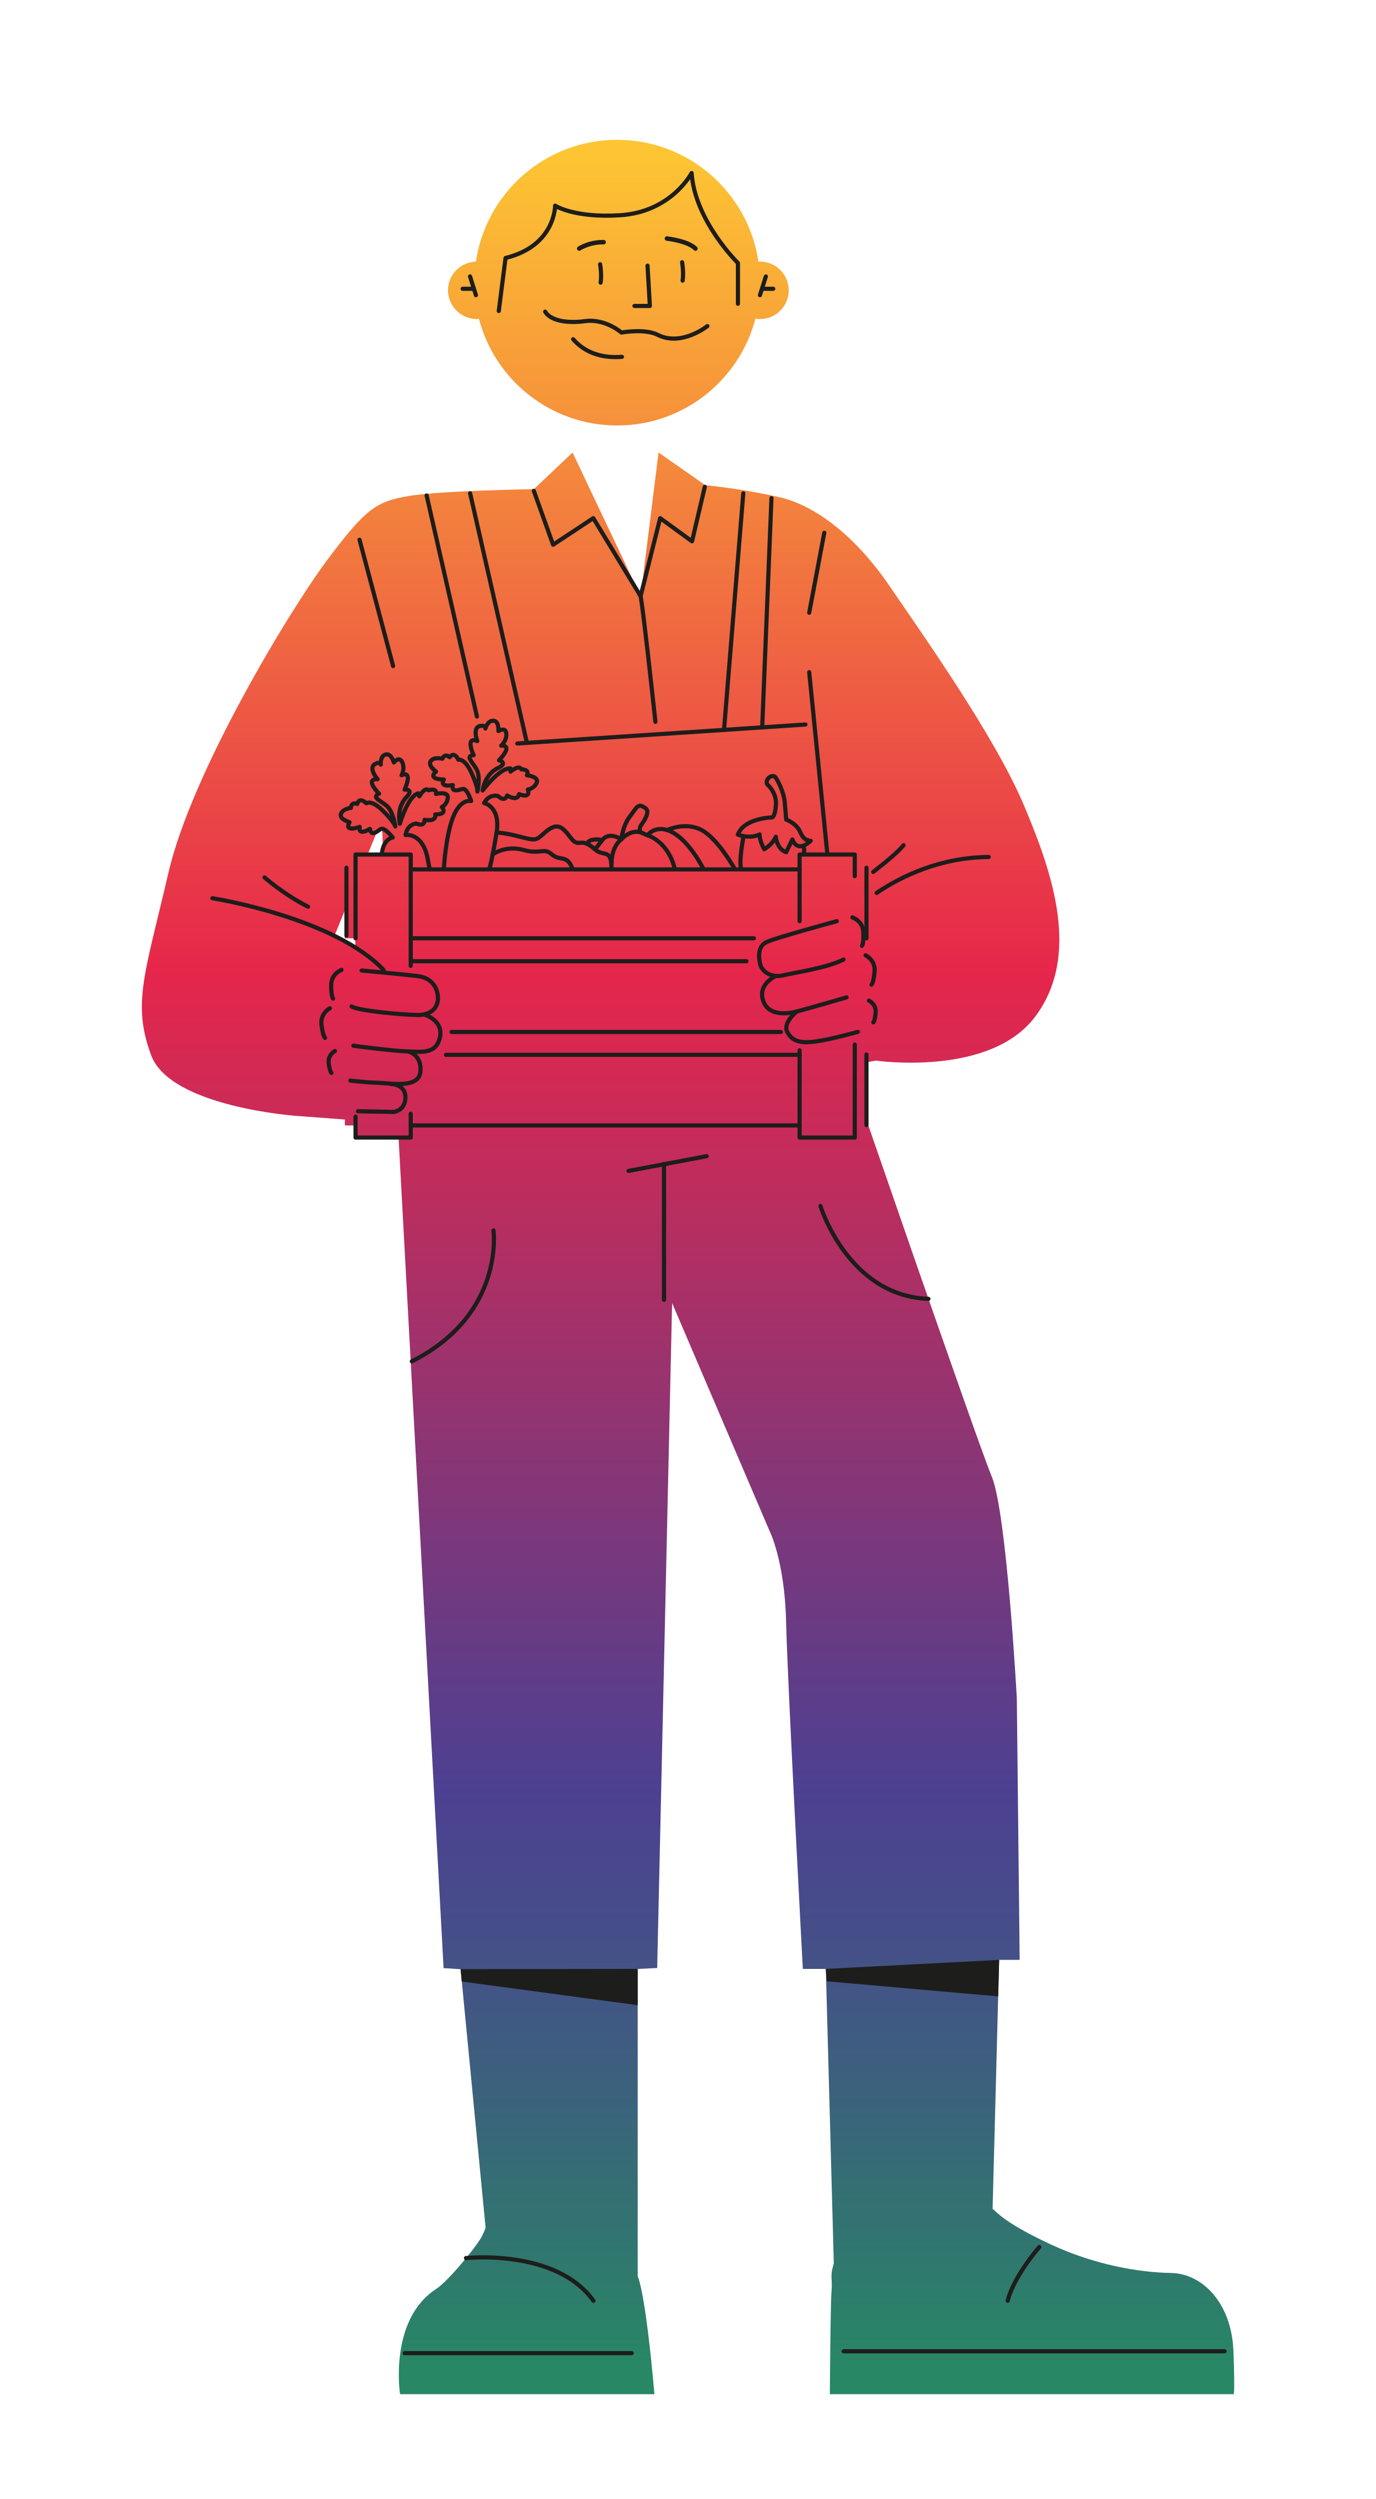 <?xml version="1.0" encoding="UTF-8"?>
<svg xmlns="http://www.w3.org/2000/svg" xmlns:xlink="http://www.w3.org/1999/xlink" viewBox="0 0 549.66 998.29">
  <defs>
    <style>
      .cls-1 {
        fill: #1d1d1b;
      }

      .cls-1, .cls-2, .cls-3, .cls-4 {
        mix-blend-mode: multiply;
      }

      .cls-1, .cls-5, .cls-6, .cls-7 {
        stroke-width: 0px;
      }

      .cls-2 {
        stroke-width: 1.66px;
      }

      .cls-2, .cls-3, .cls-8, .cls-9 {
        fill: none;
        stroke: #1d1d1b;
        stroke-linecap: round;
      }

      .cls-2, .cls-3, .cls-9 {
        stroke-linejoin: round;
      }

      .cls-3, .cls-9 {
        stroke-width: 1.66px;
      }

      .cls-5 {
        fill: url(#Dégradé_sans_nom_25-2);
      }

      .cls-6 {
        fill: url(#Dégradé_sans_nom_25-3);
      }

      .cls-8 {
        stroke-miterlimit: 10;
        stroke-width: 1.79px;
      }

      .cls-10 {
        isolation: isolate;
      }

      .cls-7 {
        fill: url(#Dégradé_sans_nom_25);
      }
    </style>
    <linearGradient id="Dégradé_sans_nom_25" data-name="Dégradé sans nom 25" x1="274.83" y1="61.58" x2="274.83" y2="944.22" gradientUnits="userSpaceOnUse">
      <stop offset="0" stop-color="#fdc533"></stop>
      <stop offset=".37" stop-color="#e6264b"></stop>
      <stop offset=".7" stop-color="#5c3d8a"></stop>
      <stop offset=".74" stop-color="#4d4092"></stop>
      <stop offset=".81" stop-color="#454f88"></stop>
      <stop offset=".95" stop-color="#30776f"></stop>
      <stop offset="1" stop-color="#288765"></stop>
    </linearGradient>
    <linearGradient id="Dégradé_sans_nom_25-2" data-name="Dégradé sans nom 25" x1="241.13" y1="61.58" x2="241.13" y2="944.22" xlink:href="#Dégradé_sans_nom_25"></linearGradient>
    <linearGradient id="Dégradé_sans_nom_25-3" data-name="Dégradé sans nom 25" x1="247.01" y1="61.58" x2="247.01" y2="944.22" xlink:href="#Dégradé_sans_nom_25"></linearGradient>
  </defs>
  <g class="cls-10">
    <g id="Calque_1" data-name="Calque 1">
      <g>
        <g>
          <g>
            <path class="cls-7" d="M492.71,939.15c-.68-19.02-12.23-31.02-24.91-31.25-12.68-.23-30.28-3.12-48.17-11.46-17.89-8.34-21.22-12.57-23.07-14.12-.03-.03-.04.1-.06.14l2.62-99.63h8.2l-1.14-104.45s-4-74.07-10.01-88.58c-6.01-14.51-57.55-164.15-57.55-164.15l11.26-2.01s45.54,6.66,63.66-17.58c18.11-24.24,7.19-56.73-4.53-84.43-11.72-27.7-40.48-68.18-53.53-87.36-13.05-19.18-29.03-32.23-44.21-35.69-15.18-3.46-29.56-4.79-29.56-4.79l-18.64-13.05-7.16,57.39-27.2-57.39-15.45,14.65s-36.22.53-49.54,2.66c-13.32,2.13-17.58,5.06-32.76,25.3-15.18,20.24-54.33,84.96-63.66,125.18-9.32,40.22-14.65,52.2-6.92,72.98,7.72,20.77,58.33,24.24,58.33,24.24l24.77,1.86.8-3.73,14.38.27,18.53,341.99,6.81.42,9.97,103.23h0c-.44,1.55-.94,2.21-1.34,3.17-1.34,3.17-13.3,18.02-18.4,21.33-19.03,12.34-14.43,42.03-14.43,42.03h101.62c-3.72-42.15-6.68-47.01-6.68-47.01v-122.85l7.78-.37,5.96-265.61,38.82,90.78s6.14,11.93,6.71,36.47c.57,24.55,6.69,138.73,6.69,138.73h9.19l3.18,117.64c-1.72,5.62-.45,5.64-.9,10.97-.45,5.33-.68,41.25-.68,41.25h161.23s.68,1.86,0-17.16ZM133.51,374.02l18.96-46.44,2.75,59.9-21.71-13.46Z"></path>
            <path class="cls-5" d="M346.14,374.79v-28.19h-.02v-.03h-4.68v-4.56h0v-.68h-15.37c.1-.9.13-1.72.07-2.49,1.18-.17,2.4-1.13,3.52-3.41-1.32.73-3.06-.07-3.83-2.07-1.04-2.7-4.98-5.47-5.45-5.39-.4-.94-.77-1.89-.98-2.88-.35-1.68-.34-3.45-.65-5.16-.3-1.69-.76-3.4-1.38-4.96-.62-1.56-1.4-3.05-2.29-4.48-.05-.08-.11-.16-.19-.22,0,0-.01,0-.02-.01-.02-.01-.05-.02-.07-.03-.08-.02-.18-.02-.26-.01-.77.06-1.57.25-2.12.79,0,0,0,0,0,0-.57.57-.74,1.46-.66,2.24,0,.07.02.15.07.2.02.02.04.03.07.04.02,0,.04.01.07.02.02,0,.04,0,.05,0,5.08,5.6,3.11,12.06,1.83,12.98-2.74-.05-10.48.41-13.75,6.88,0,0,1.25.37,3.31.28-1.2,3.01-1.96,7.55-2.11,12.92h-6.85c-.66-.5-1.32-.94-1.94-1.3-.67-1.67-1.53-3.28-2.54-4.8.68-2.54,2.6-5.77,6.8-7.66.02,0,.03,0,.05.01.02,0,.05,0,.07,0,.03,0,.05,0,.08,0,.07-.02.11-.09.15-.15.39-.68.59-1.56.29-2.31,0,0,0,0,0,0-.28-.72-.95-1.21-1.63-1.57-.08-.04-.16-.08-.25-.09-.03,0-.05,0-.08,0,0,0-.01,0-.02,0-.09.02-.18.07-.26.12-1.38.95-2.7,2.01-3.89,3.19-1.2,1.19-2.3,2.57-3.25,4-.24.37-.47.75-.69,1.13-.15-.16-.28-.33-.44-.49-1.86-1.94-4.15-3.91-6.69-5.12-1.28-.6-2.77-1.05-4.2-1.26-1.2-.18-2.29.02-3.41.13-.06,0-.12,0-.18,0-.05,0-.09,0-.14.01-.28.02-.56.04-.85.03,0,0-3.25-.08-4.88,1.12,0,0-.02,0-.03,0,0,0,.01,0,.02,0-.01,0-.02.01-.03.02-.28.16-4.82-1.12-7.86,2.04-.02,0-.04-.02-.05-.02,0,0,.02.01.05.03,0,0-.01.01-.02.02-.73-.58-1.54-.89-2.32-1.06.15-3.72,2.18-6.93,2.2-6.96.4-.94.25-1.53.05-1.85-.17-.28-.4-.4-.4-.4h-.01c-.04-.21-.12-.39-.27-.51-.21-.16-.46-.18-.48-.18-.03-.06-.07-.12-.12-.16-.23-.25-.53-.29-.69-.29-.07,0-.1,0-.11,0-.17-.16-.4-.24-.66-.24s-.56.08-.89.24c-.26.12-.44.25-.44.26-.06.07-.14.15-.22.25,0,0-.85.83-1.86,2.19h0c-.3.34-.59.69-.86,1.04-1.2,1.58-2.06,3.32-2.57,5.17-.39,1.4-.53,2.7-.54,3.83-.09.11-.18.2-.26.32-.01,0-.02,0-.03-.02h.02s.03-.04.03-.04l.03-.02h0s0-.01,0-.01h.02s-.05.02-.12.07c-3.01-1.59-6.04-.37-7.38.23,0,0,0,0,0,0,.02-.01.03-.02.03-.02-.02,0-.03.01-.05.02s-.04.01-.05.02c-.04.01-.07.03-.11.04-.07.03-.15.06-.22.1-.06.03-.12.06-.19.09-.06.02-.11.03-.13.03-1.92-.66-5.03.43-5.03.44-.57.2-1.15.32-1.73.44-.02,0-.04,0-.07,0,0,0,.02-.01.03-.02.19-.11.3-.17.3-.17,0,0-.07.04-.21.1-.04.02-.1.05-.16.08-2.88.09-4.38-.59-5.28-2.14-1.5-2.99-4.16-4.13-5.71-3.91-1.2.15-2.3.51-3.16,1.36-1.76,1.88-3.42,3.06-5.05,3.84-2.31.62-4.55.08-6.51-1.68-1.28-1.27-3.04-1.37-4.85-1.2-1.31.09-2.56,0-3.73-.29-.18-.04-.35-.05-.53-.07.11-.87.18-1.78.19-2.68,0,0,0-.02,0-.02,0-.54-.01-1.08-.06-1.61,0-.05,0-.11-.01-.16-.05-.51-.13-1.01-.24-1.5-.02-.08-.04-.15-.06-.23-.1-.43-.23-.85-.39-1.25-.03-.08-.04-.16-.07-.23-.2-.48-.45-.92-.74-1.33-.03-.04-.05-.07-.08-.11-.09-.12-.18-.24-.28-.36-.14-.18-.29-.34-.45-.51-.01-.01-.02-.02-.03-.03-.72-.72-1.62-1.33-2.77-1.76.11-.18.23-.35.36-.51.71-.91,1.66-1.6,2.67-2.14.59-.32,1.26-.6,1.91-.44.59.14,1.03.61,1.48,1.02.45.41,1.01.79,1.61.7.37-.06.69-.29.89-.61s.29-.67.29-1.04c.51.6,1.21,1.04,1.97,1.25.41.11.84.16,1.25.06.41-.1.8-.35,1-.72.2-.37.18-.93-.1-1.25.61.06,1.19.3,1.77.49.58.19,1.21.33,1.81.18.6-.14,1.14-.65,1.16-1.26,0-.47-.23-.87-.62-1.13.81-.23,1.64-.47,2.34-.95.58-.4,1.06-1.01,1.19-1.7.03-.13.04-.27.04-.41-.02-.85-.62-1.62-1.37-2.02-.75-.4-1.69-.68-2.54-.64.29-.37.25-.83.01-1.23s-.68-.66-1.14-.72c-.46-.06-.94.06-1.35.28.22-.16.29-.46.21-.73-.09-.26-.31-.47-.56-.58-.25-.11-.53-.14-.81-.13-.94.02-1.74.42-2.43,1.02-.03-.29-.24-.54-.51-.65-.62-.25-1.31.2-1.84.47-1.03.54-2.01,1.18-2.96,1.84-1.54,1.07-3.01,2.28-4.27,3.67-.94,1.03-1.79,2.18-2.35,3.47,0,0,.92-2.95,1.57-4.37.88-1.94,2.09-3.86,3.98-4.84.46-.24.95-.42,1.41-.66.46-.24.9-.56,1.17-1.01s.34-1.04.07-1.48-.92-.65-1.35-.36c.98-.52,1.76-1.45,2.4-2.36.35-.5.64-1.07.71-1.68.07-.61-.1-1.27-.56-1.68s-1.21-.5-1.69-.11c.54-.58,1.08-1.15,1.5-1.83.42-.68.7-1.46.67-2.25-.03-.79-.41-1.6-1.09-2.01s-1.65-.35-2.19.24c.23-1.09-.37-3.39-1.64-3.99-.13-.06-.26-.1-.39-.13-1.69-.3-3.22,3.01-3.18,3.11-.28-.75-1.15-1.17-1.94-1.04-.78.13-1.44.73-1.77,1.46-.33.73-.35,1.56-.22,2.34.13.78.42,1.52.7,2.26-.29-.54-1.03-.74-1.61-.53-.58.21-.99.76-1.15,1.35-.16.59-.11,1.23.03,1.82.24,1.04.6,2.15,1.26,2.99-.32-.35-.92-.37-1.31-.08-.42.31-.58.89-.5,1.4.08.51.37.97.7,1.37.34.4.73.75,1.06,1.14,1.38,1.62,1.79,3.85,1.87,5.98.06,1.56-.32,4.73-.32,4.73-.02-1.4-.36-2.79-.83-4.11-.64-1.77-1.52-3.45-2.53-5.03-.63-.98-1.28-1.94-2.02-2.84-.38-.46-.85-1.14-1.51-1.14-.29,0-.58.15-.72.4-.41-.82-1-1.5-1.85-1.88-.25-.11-.52-.19-.8-.19s-.56.11-.74.32-.23.51-.09.75c-.29-.36-.68-.66-1.13-.78s-.96-.05-1.33.23c-.37.28-.58.69-.46,1.14-.77-.36-1.74-.47-2.59-.39-.85.08-1.69.56-2.04,1.34-.03.08-.06.15-.08.23-.21.72,0,1.54.4,2.18.46.71,1.13,1.25,1.79,1.78-.46.08-.83.37-1.01.8-.22.57.09,1.25.58,1.61.5.36,1.13.48,1.74.53.61.05,1.24.05,1.82.23-.38.18-.61.7-.57,1.12.04.42.3.8.64,1.05.34.25.76.37,1.18.42.78.1,1.6-.04,2.3-.4-.15.34-.2.71-.13,1.07.07.36.27.71.59.9.52.32,1.18.18,1.76-.03.57-.2,1.16-.47,1.76-.37.66.1,1.17.62,1.59,1.14.72.89,1.33,1.9,1.64,3,.06.23.11.46.14.69.11,0,.23,0,.34,0-1.59-.01-3.15.3-4.47,1.3-2.33,1.78-3.16,5.31-3.95,7.94,0,0,0,.02,0,.02-1.16,3.86-2.1,10.24-2.81,17.32h-6.06c-.27-1.32-.56-2.51-.86-3.52,0,0,0-.02,0-.02-.79-2.63-1.62-6.17-3.95-7.94-1.31-1-2.87-1.32-4.47-1.3.11,0,.23-.01.34,0,.03-.23.08-.46.14-.69.3-1.11.92-2.11,1.64-3,.42-.52.93-1.04,1.59-1.14.6-.09,1.19.17,1.76.37.57.2,1.24.34,1.75.03.32-.19.52-.54.59-.9s.01-.73-.13-1.07c.71.36,1.52.5,2.3.4.42-.05.84-.18,1.18-.42.34-.25.6-.63.64-1.05.04-.42-.19-.93-.57-1.12.59-.18,1.21-.18,1.82-.23.61-.05,1.25-.16,1.74-.53.5-.36.81-1.04.58-1.61-.17-.44-.55-.72-1.01-.8.66-.53,1.34-1.07,1.79-1.78.41-.64.62-1.46.4-2.18-.02-.08-.05-.16-.08-.23-.34-.78-1.19-1.25-2.04-1.34-.85-.08-1.82.03-2.59.39.12-.45-.09-.86-.46-1.14-.37-.28-.88-.35-1.33-.23-.45.12-.84.42-1.13.78.14-.24.09-.54-.09-.75s-.46-.31-.74-.32-.55.08-.8.19c-.86.38-1.45,1.06-1.85,1.88-.13-.26-.43-.4-.72-.4-.67,0-1.13.68-1.51,1.14-.74.89-1.4,1.86-2.02,2.84-1.01,1.58-1.9,3.26-2.53,5.03-.47,1.32-.81,2.71-.83,4.11,0,0-.39-3.18-.32-4.73.09-2.13.49-4.36,1.87-5.98.34-.4.73-.74,1.06-1.14.34-.4.62-.86.71-1.37.08-.51-.08-1.09-.5-1.4-.39-.29-.99-.26-1.31.08.66-.84,1.03-1.95,1.26-2.99.14-.6.19-1.23.03-1.82-.16-.59-.57-1.14-1.15-1.35-.58-.21-1.31,0-1.61.53.28-.74.57-1.48.7-2.26.13-.78.11-1.61-.22-2.34-.33-.73-.98-1.33-1.77-1.46-.78-.13-1.66.3-1.94,1.04.04-.1-1.49-3.41-3.18-3.11-.14.02-.27.07-.39.13-1.27.61-1.87,2.9-1.64,3.99-.54-.59-1.51-.65-2.19-.24-.68.41-1.06,1.22-1.09,2.01-.03.79.26,1.57.67,2.25.42.68.96,1.25,1.5,1.83-.48-.39-1.23-.3-1.69.11-.46.41-.63,1.07-.56,1.68.07.61.36,1.17.71,1.68.64.91,1.42,1.84,2.4,2.36-.43-.29-1.08-.09-1.35.36-.27.44-.2,1.04.07,1.48.27.45.71.76,1.17,1.01s.95.42,1.41.66c1.89.98,3.1,2.9,3.98,4.84.64,1.42,1.56,4.37,1.56,4.37-.56-1.29-1.41-2.44-2.35-3.47-1.27-1.39-2.73-2.6-4.27-3.67-.95-.66-1.93-1.3-2.96-1.84-.53-.28-1.22-.72-1.84-.47-.27.11-.48.36-.51.65-.69-.6-1.5-1-2.43-1.02-.28,0-.56.02-.81.13-.25.11-.47.31-.56.58-.08.26-.01.56.21.73-.41-.22-.88-.34-1.35-.28-.46.06-.91.32-1.14.72-.24.4-.27.86.01,1.23-.85-.04-1.79.24-2.54.64-.75.4-1.35,1.16-1.37,2.02,0,.14.01.27.04.41.13.68.61,1.29,1.19,1.7.7.48,1.53.72,2.34.95-.39.25-.63.66-.62,1.13.01.61.56,1.12,1.16,1.26.6.14,1.23,0,1.81-.18.58-.19,1.16-.43,1.77-.49-.28.32-.29.88-.1,1.25.2.37.59.62,1,.72.41.1.85.05,1.25-.06.76-.21,1.46-.65,1.97-1.25,0,.37.09.73.29,1.04s.53.55.89.61c.6.09,1.16-.29,1.61-.7.45-.41.89-.88,1.48-1.02.65-.16,1.32.12,1.91.44,1.01.55,1.96,1.24,2.67,2.14.13.16.25.34.36.51-1.14.43-2.05,1.04-2.77,1.76-.01.01-.02.02-.03.03-.16.16-.31.33-.45.51-.1.12-.19.24-.28.36-.03.04-.05.07-.07.11-.29.41-.54.85-.74,1.33-.03.08-.04.16-.07.23-.16.4-.29.82-.39,1.25-.02.08-.04.15-.06.23-.07.31-.12.62-.17.93h-10.08s-.03,0-.03,0v5.23h-4.15v28.22h4.15v9.16h-4.15v28.22h4.15v9.16h-4.15v28.22h4.15v4.84h1.41v-.28h20.66v-4.56h155.31v4.84h1.41v-.28h20.66v-4.56h4.69v-28.19h-.02v-.03h-4.68v-9.16h4.69v-28.19h-.02v-.03h-4.68v-9.16h4.69ZM160.03,333.93s-.01,0-.02,0c.04,0,.08-.01.12-.02.04,0,.09,0,.13-.01-.08.01-.15.02-.23.03ZM249.23,333.3c0,.26.02.52.05.78-.03-.26-.04-.52-.05-.78ZM250.91,330.82c-.02.34-.02.68,0,1.03-.01-.35-.01-.69,0-1.03ZM250.96,332.59c.02.16.05.33.07.49,0,0,0,0,0,0-.03-.16-.05-.33-.07-.49ZM234.17,412.67c.08.68.21,1.35.37,2.01-.39-.88-.83-1.72-1.35-2.51h.95c.01.17,0,.34.03.51ZM203.06,412.16s-.03.03-.04.05c-.02-.02-.05-.03-.07-.05h.12ZM196.05,414.67c.1-.03.2-.05.3-.09.11-.04.21-.07.32-.11l.17-.06v-.04s-1.04.14-1.04.14c-.41-.24-.84-.47-1.28-.69-1.45-.7-3.07-1.25-4.84-1.66h10.81c.41.44.87.95,1.33,1.5-.04.05-.07.1-.11.14-.46-.08-.98-.17-1.58-.26-2.11-.33-4.34-.61-4.36-.61v.04s.21.1.66.28c.19.08.42.17.7.27.98.37,2.12.74,3.39,1.12.14.04.3.08.44.13-.02.03-.04.05-.06.07-.46.61-.88,1.24-1.28,1.87-.17.12-.34.23-.52.36-.12-.12-.23-.25-.35-.37-.8-.75-1.7-1.43-2.69-2.03ZM174.46,412.16c-1.34.36-2.62.81-3.82,1.38-1.91.9-3.61,2.05-5.06,3.42-.55.52-1.05,1.08-1.52,1.65v-6.44h10.39ZM236.01,420.17c-.09-.85-.26-1.67-.46-2.48.56,1.27,1.26,2.49,2.13,3.63h-1.58c-.02-.39-.05-.77-.09-1.15ZM174.81,374.79c.16,1.06.17,2.13,0,3.21-.19,1.3.19,2.26,1.09,3.13.07,1.1.17,1.96.29,2.5.02.1.04.21.07.32h-1.59c-.07-2.85-.2-5.95-.37-9.16h.5ZM254.91,332.4h0s0,0,0,0h0ZM254.8,331.34c.01.29.03.58.07.86-.04-.29-.06-.58-.07-.86ZM256.64,327.77c-.14.52-.26,1.04-.36,1.53.1-.53.22-1.05.36-1.53ZM256.2,329.79c-.07.47-.12.93-.14,1.37.03-.47.07-.92.14-1.37ZM254.8,330.76c0-.09,0-.18,0-.27,0,.09,0,.18,0,.27ZM250.96,330.1c.04-.34.09-.67.16-1-.07.33-.12.67-.16,1ZM250.47,328.16c.18-.38.37-.75.58-1.11-.21.37-.4.74-.58,1.11ZM249.23,332.79c.01-.35.05-.7.11-1.05-.05.35-.09.7-.11,1.05ZM249.4,331.31c.07-.38.17-.76.29-1.13-.11.38-.21.76-.29,1.13ZM249.88,329.58c.09-.25.19-.5.29-.75-.1.25-.2.5-.29.75ZM190.4,320.11s.08.01.12.02c0,0-.01,0-.02,0-.08-.01-.15-.02-.23-.03.04,0,.09,0,.13.01ZM256.05,332.52c-.02-.3-.02-.6-.02-.9,0,.31.02.61.04.91,0,0-.01,0-.02,0ZM252.1,325.38c-.2.29-.4.59-.58.88.19-.3.39-.6.58-.88ZM189.65,320.03c-.16-.01-.31-.03-.47-.04.16,0,.31.02.47.04ZM160.88,333.83c.16-.01.31-.03.47-.04-.16,0-.31.02-.47.04Z"></path>
            <path class="cls-2" d="M255.89,238.12s.68,1.8,5.92,50.2"></path>
            <line class="cls-2" x1="143.61" y1="215.58" x2="157.04" y2="266.05"></line>
            <line class="cls-2" x1="329.27" y1="212.81" x2="323.25" y2="244.75"></line>
            <line class="cls-2" x1="323.25" y1="268.5" x2="330.43" y2="340.49"></line>
            <path class="cls-2" d="M350.16,356.68c9.94-6.7,25.38-14.21,44.8-14.37"></path>
            <path class="cls-2" d="M348.84,348.27c5.03-3.93,10.25-8.26,12.09-10.67"></path>
            <path class="cls-2" d="M84.84,358.78s48.3,7.55,68.37,28.62"></path>
            <path class="cls-2" d="M105.65,350.46s7.81,6.9,17.41,11.71"></path>
            <line class="cls-2" x1="265.25" y1="519.18" x2="265.25" y2="464.97"></line>
            <line class="cls-2" x1="251.08" y1="467.7" x2="282.31" y2="461.81"></line>
            <polygon class="cls-1" points="184.45 791.48 254.72 800.94 254.72 786.45 183.98 786.55 184.45 791.48"></polygon>
            <line class="cls-2" x1="161.64" y1="939.93" x2="252.33" y2="939.93"></line>
            <path class="cls-2" d="M186.15,901.95s35.92-3.88,50.9,17.05"></path>
            <line class="cls-2" x1="337.02" y1="939.17" x2="489.17" y2="939.17"></line>
            <path class="cls-2" d="M402.53,919s1.65-8.51,12.64-21.48"></path>
            <polygon class="cls-1" points="398.73 797.42 330.21 791.38 329.87 786.45 399.14 782.84 398.73 797.42"></polygon>
            <path class="cls-6" d="M190.44,127.44c.3,0,.6-.02.9-.05,6.41,24.49,28.69,42.56,55.19,42.56,26.54,0,48.85-18.13,55.22-42.67.6.1,1.21.16,1.83.16,6.34,0,11.48-5.14,11.48-11.48s-5.14-11.48-11.48-11.48c-.21,0-.41.02-.62.03-4.06-27.53-27.78-48.66-56.43-48.66s-52.37,21.12-56.43,48.65c-6.18.18-11.14,5.24-11.14,11.46s5.14,11.48,11.48,11.48Z"></path>
            <path class="cls-2" d="M272.48,104.75s.7,4.13.2,7.34"></path>
            <path class="cls-2" d="M239.73,105.55s.7,4.13.2,7.34"></path>
            <polyline class="cls-2" points="258.66 106.11 259.6 122.21 253.44 122.21"></polyline>
            <line class="cls-2" x1="190.12" y1="117.9" x2="187.76" y2="110.42"></line>
            <line class="cls-2" x1="188.94" y1="115.35" x2="184.81" y2="115.35"></line>
            <line class="cls-2" x1="303.57" y1="117.9" x2="305.93" y2="110.42"></line>
            <line class="cls-2" x1="304.75" y1="115.35" x2="308.88" y2="115.35"></line>
            <path class="cls-2" d="M197.13,491.45s4.62,33.59-32.63,52.32"></path>
            <path class="cls-2" d="M327.74,481.73s11.03,35.91,43.13,37.08"></path>
          </g>
          <polyline class="cls-3" points="213.24 196.05 220.94 217.58 237 206.97 255.89 238.12 263.71 206.97 276.44 216.22 281.54 194.46"></polyline>
          <line class="cls-3" x1="206.64" y1="296.98" x2="321.74" y2="289.4"></line>
          <line class="cls-3" x1="170.42" y1="197.91" x2="190.52" y2="286.23"></line>
          <line class="cls-3" x1="187.79" y1="197.03" x2="210.37" y2="296.24"></line>
          <line class="cls-3" x1="308.17" y1="198.99" x2="304.47" y2="290.54"></line>
          <line class="cls-3" x1="296.92" y1="197.03" x2="289.23" y2="291.41"></line>
          <path class="cls-8" d="M231.38,99.28s3.88-2.63,9.75-2.55"></path>
          <path class="cls-8" d="M266.41,95.28s8.32.92,11.4,4"></path>
          <path class="cls-3" d="M248.43,142.53c-6.62.51-14.01-.81-19.49-7.03"></path>
          <path class="cls-3" d="M217.76,124.48c1.89,3.25,7.84,4.87,15.96,3.79s14.52,4.56,14.52,4.56c0,0,9.34-1.71,14.5.92,9.45,4.81,19.84-3.5,19.84-3.5"></path>
          <path class="cls-3" d="M199.24,124.23l2.71-21.18c19.95-4.89,19.79-20.91,19.79-20.91,0,0,7.54,4.99,25.91,3.84,20.58-1.29,28.62-16.86,28.62-16.86,1.33,19.18,18.51,35.94,18.51,35.94v16.27"></path>
        </g>
        <g class="cls-4">
          <polyline class="cls-3" points="142.03 374.79 142.03 341.33 164.07 341.33 164.07 385.78"></polyline>
          <polyline class="cls-3" points="142.03 446.02 142.03 454.38 164.07 454.38 164.07 444.88"></polyline>
          <polyline class="cls-3" points="319.41 367.95 319.41 341.33 341.45 341.33 341.45 349.96"></polyline>
          <polyline class="cls-3" points="319.41 419.51 319.41 454.38 341.45 454.38 341.45 417.23"></polyline>
          <line class="cls-3" x1="165.04" y1="374.79" x2="301.14" y2="374.79"></line>
          <line class="cls-3" x1="165.04" y1="347.28" x2="319.41" y2="347.28"></line>
          <line class="cls-3" x1="165.04" y1="383.95" x2="298.19" y2="383.95"></line>
          <line class="cls-3" x1="180.41" y1="412.21" x2="311.93" y2="412.21"></line>
          <line class="cls-3" x1="178.14" y1="421.32" x2="319.41" y2="421.32"></line>
          <line class="cls-3" x1="165.04" y1="449.54" x2="319.41" y2="449.54"></line>
          <path class="cls-9" d="M177.32,346.57s.74-12.82,3.72-20.31,7.17-6.29,7.17-6.29c0,0-1.62-5.21-3.37-4.84s-4.56,1.63-3.97-1.57c0,0-5.53,1.24-3.56-2.19,0,0-6.81.05-3.14-3.17,0,0-3.38-2.41-2.11-4.2s4.63-.95,4.63-.95c0,0,.9-2.38,2.93-.59,0,0,1.62-2.69,3.48,1,0,0,2.42-.77,5.12,5.01,2.7,5.79,2.5,7.71,2.5,7.71,0,0,1.32-5.84-.32-8.85s-4.72-5.41-1.19-5.69c0,0-3.62-7.73,1.46-5.63,0,0-2.14-5.62,1.28-6.06,2.26-.29,1.94,1.04,1.94,1.04,0,0,.83-3.2,3.18-3.11s2.03,4.12,2.03,4.12c0,0,2.91-1.82,3.15,1.05s-2.05,4.8-2.05,4.8c0,0,5.26-.7-.86,5.83,0,0,3.81,1.01-.38,3.08,0,0-5.01,1.95-6.17,9,0,0,6.81-9.17,11.12-8.83v1.29s3.47-2.93,4.31-.95c0,0,3.58.04,2.27,2.39,0,0,5.08.58,3.87,3.06-1.21,2.49-3.53,2.65-3.53,2.65,0,0,1.59,3.72-3.5,1.84,0,0-.18,3.13-4.75.53,0,0-.74,2.88-3.67.2,0,0-3.42-1.02-5.53,2.82,0,0,6.67,1.31,4.98,11.79-1.7,10.55-2.74,14.02-2.74,14.02"></path>
          <path class="cls-9" d="M152.52,340.88c.8-6.07,4.37-6.35,4.37-6.35,0,0-3.34-4.32-4.85-3.36-1.51.96-3.7,3.12-4.27-.09,0,0-4.76,3.09-4.1-.81,0,0-6.37,2.42-4.05-1.87,0,0-4.01-1.08-3.45-3.2.56-2.12,4.01-2.5,4.01-2.5,0,0,.01-2.54,2.54-1.57,0,0,.58-3.08,3.61-.28,0,0,2-1.57,6.55,2.91,4.55,4.48,5.04,6.35,5.04,6.35,0,0-.8-5.93-3.39-8.18-2.59-2.25-6.31-3.42-3.1-4.91,0,0-6.09-5.98-.6-5.79,0,0-3.97-4.52-.91-6.12,2.02-1.06,2.18.3,2.18.3,0,0-.34-3.29,1.9-4.02s3.34,3.15,3.34,3.15c0,0,2.09-2.72,3.32-.11,1.23,2.61-.24,5.22-.24,5.22,0,0,4.69-2.49,1.22,5.76,0,0,3.92-.38.72,3.02,0,0-4.02,3.58-2.64,10.59,0,0,3.18-10.97,7.34-12.15l.45,1.21s2.23-3.96,3.71-2.4c0,0,3.37-1.22,2.96,1.45,0,0,4.96-1.23,4.7,1.52s-2.38,3.72-2.38,3.72c0,0,2.79,2.93-2.64,2.94,0,0,.92,3-4.26,2.16,0,0,.31,2.96-3.37,1.47,0,0-3.56.24-4.2,4.58,0,0,6.71-1.1,8.78,9.31.33,1.66.62,3.15.86,4.47"></path>
          <path class="cls-9" d="M198.37,332.58s2.59-.11,9.1,1.57,6.51,1.68,9.84-1.31c5.04-4.53,7.01-3.06,10.59,1.7,3.58,4.76,3.62-.78,9.78,4.74,3.44,3.08,6.61-.51,6.61,7.65"></path>
          <path class="cls-9" d="M196.81,341.27s5.09-3.75,12.18-1.79c7.09,1.96,8.13-1.1,11.46,1.79s5.97-.14,8.2,5.65"></path>
          <path class="cls-9" d="M244.3,344.55c.13-6.81,3.88-9.25,3.88-9.25,0,0-4.71-3.43-7.6.27l-2.89,3.7"></path>
          <path class="cls-9" d="M240.58,335.57s-3.65-.94-5.56.65"></path>
          <path class="cls-9" d="M269.44,346.6c-2.87-10.81-10.81-12.96-10.81-12.96l-2.56-1.12s-1.27-1.18.21-3.21c3.94-5.41,1.6-6.45,1.6-6.45-3.15-2.46-3.61-.12-6.36,3.4-2.75,3.53-3.34,9.04-3.34,9.04,0,0,3.56-4.19,7.9-2.78"></path>
          <path class="cls-9" d="M258.63,333.64s2.69-3.73,7.9-2.08c5.21,1.65,10.43,7.91,14.38,15.36"></path>
          <path class="cls-9" d="M266.53,331.56s7.14-3.49,13.69-.03c6.55,3.46,13.18,15.39,13.18,15.39"></path>
          <path class="cls-9" d="M294.75,333.37s4.66,1.88,8.67-.07c0,0-.15,2.25,1.85,5.9,0,0,3.24-1.73,4.63-4.98,0,0,.31,4.85,4.16,6.18l2.47-5.11s1.7,5.78,7.32.55c0,0-2.65.3-4.13-3.36s-5.66-5.1-5.66-5.1c0,0-.25-3.24-.59-7.07-.35-3.82-2.9-9.09-3.93-10.05-1.03-.96-3.92.63-3.13,2.98,0,0,3.78,3.06,3.55,7.95-.23,4.88-1.46,5.3-1.46,5.3,0,0-11.36.24-13.75,6.88Z"></path>
          <path class="cls-9" d="M296.97,334.41s-1.71,8.52-1.03,12.16"></path>
          <path class="cls-9" d="M321.14,338.77s.44,1.33-.42,2.56"></path>
          <line class="cls-9" x1="346.12" y1="346.6" x2="346.12" y2="374.79"></line>
          <line class="cls-9" x1="346.12" y1="421.21" x2="346.12" y2="449.39"></line>
          <line class="cls-9" x1="138.39" y1="346.6" x2="138.39" y2="373.74"></line>
        </g>
        <g>
          <path class="cls-2" d="M334.25,367.95s-24.3,6.6-27.99,8.32c-3.7,1.72-3.17,6.07-2.64,8.71.53,2.64,3.96,5.81,9.11,4.62,5.15-1.19,17.88-3.04,24.22-6.34"></path>
          <path class="cls-2" d="M309.95,389.86s-7.01,2.98-5.25,9.34c1.75,6.37,8.76,5.89,12.42,5.09,3.66-.8,21.06-5.92,21.06-5.92"></path>
          <path class="cls-2" d="M318.27,404.03s-5.69,4.48-3.79,8.15c1.9,3.66,5.08,4.69,11.41,3.81s16.82-3.84,16.82-3.84"></path>
          <path class="cls-2" d="M144.43,387.65s15.43,1.42,22.29,2.21c6.86.79,8.39,6.13,8.2,9.37-.19,3.24-2.64,6.19-7.97,6.19-5.33,0-24.06-1.65-26.51-3.43"></path>
          <path class="cls-2" d="M169.94,405.42s7.34,2.3,5.76,9.07c-1.58,6.77-7.49,5.62-13.1,5.47-5.62-.14-21.43-2.26-21.43-2.26"></path>
          <path class="cls-2" d="M163.52,420.13s5.11,1.44,4.39,8.07c-.72,6.63-11.55,4.48-16.93,4.3-5.37-.18-11.01-.87-11.01-.87"></path>
          <path class="cls-2" d="M143,443.87l14.38.27s4.57-.54,4.57-5.87c0-5.3-5.84-5.3-5.84-5.3"></path>
          <path class="cls-2" d="M136.42,387.4s-4.14,1.53-4.14,6.13.77,5.36.77,5.36"></path>
          <path class="cls-2" d="M131.76,402.74s-3.91,2.04-3.34,6.6c.58,4.56,1.43,5.23,1.43,5.23"></path>
          <path class="cls-2" d="M133.79,419.8s-2.9,1.51-2.47,4.9c.43,3.38,1.06,3.88,1.06,3.88"></path>
          <path class="cls-2" d="M340.51,366.44s4.2,1.37,4.38,5.96c.18,4.59-.55,5.39-.55,5.39"></path>
          <path class="cls-2" d="M345.78,381.59s3.99,1.88,3.59,6.46c-.4,4.58-1.23,5.28-1.23,5.28"></path>
          <path class="cls-2" d="M347.11,399.67s2.96,1.4,2.67,4.79c-.29,3.4-.91,3.91-.91,3.91"></path>
        </g>
      </g>
    </g>
  </g>
</svg>

